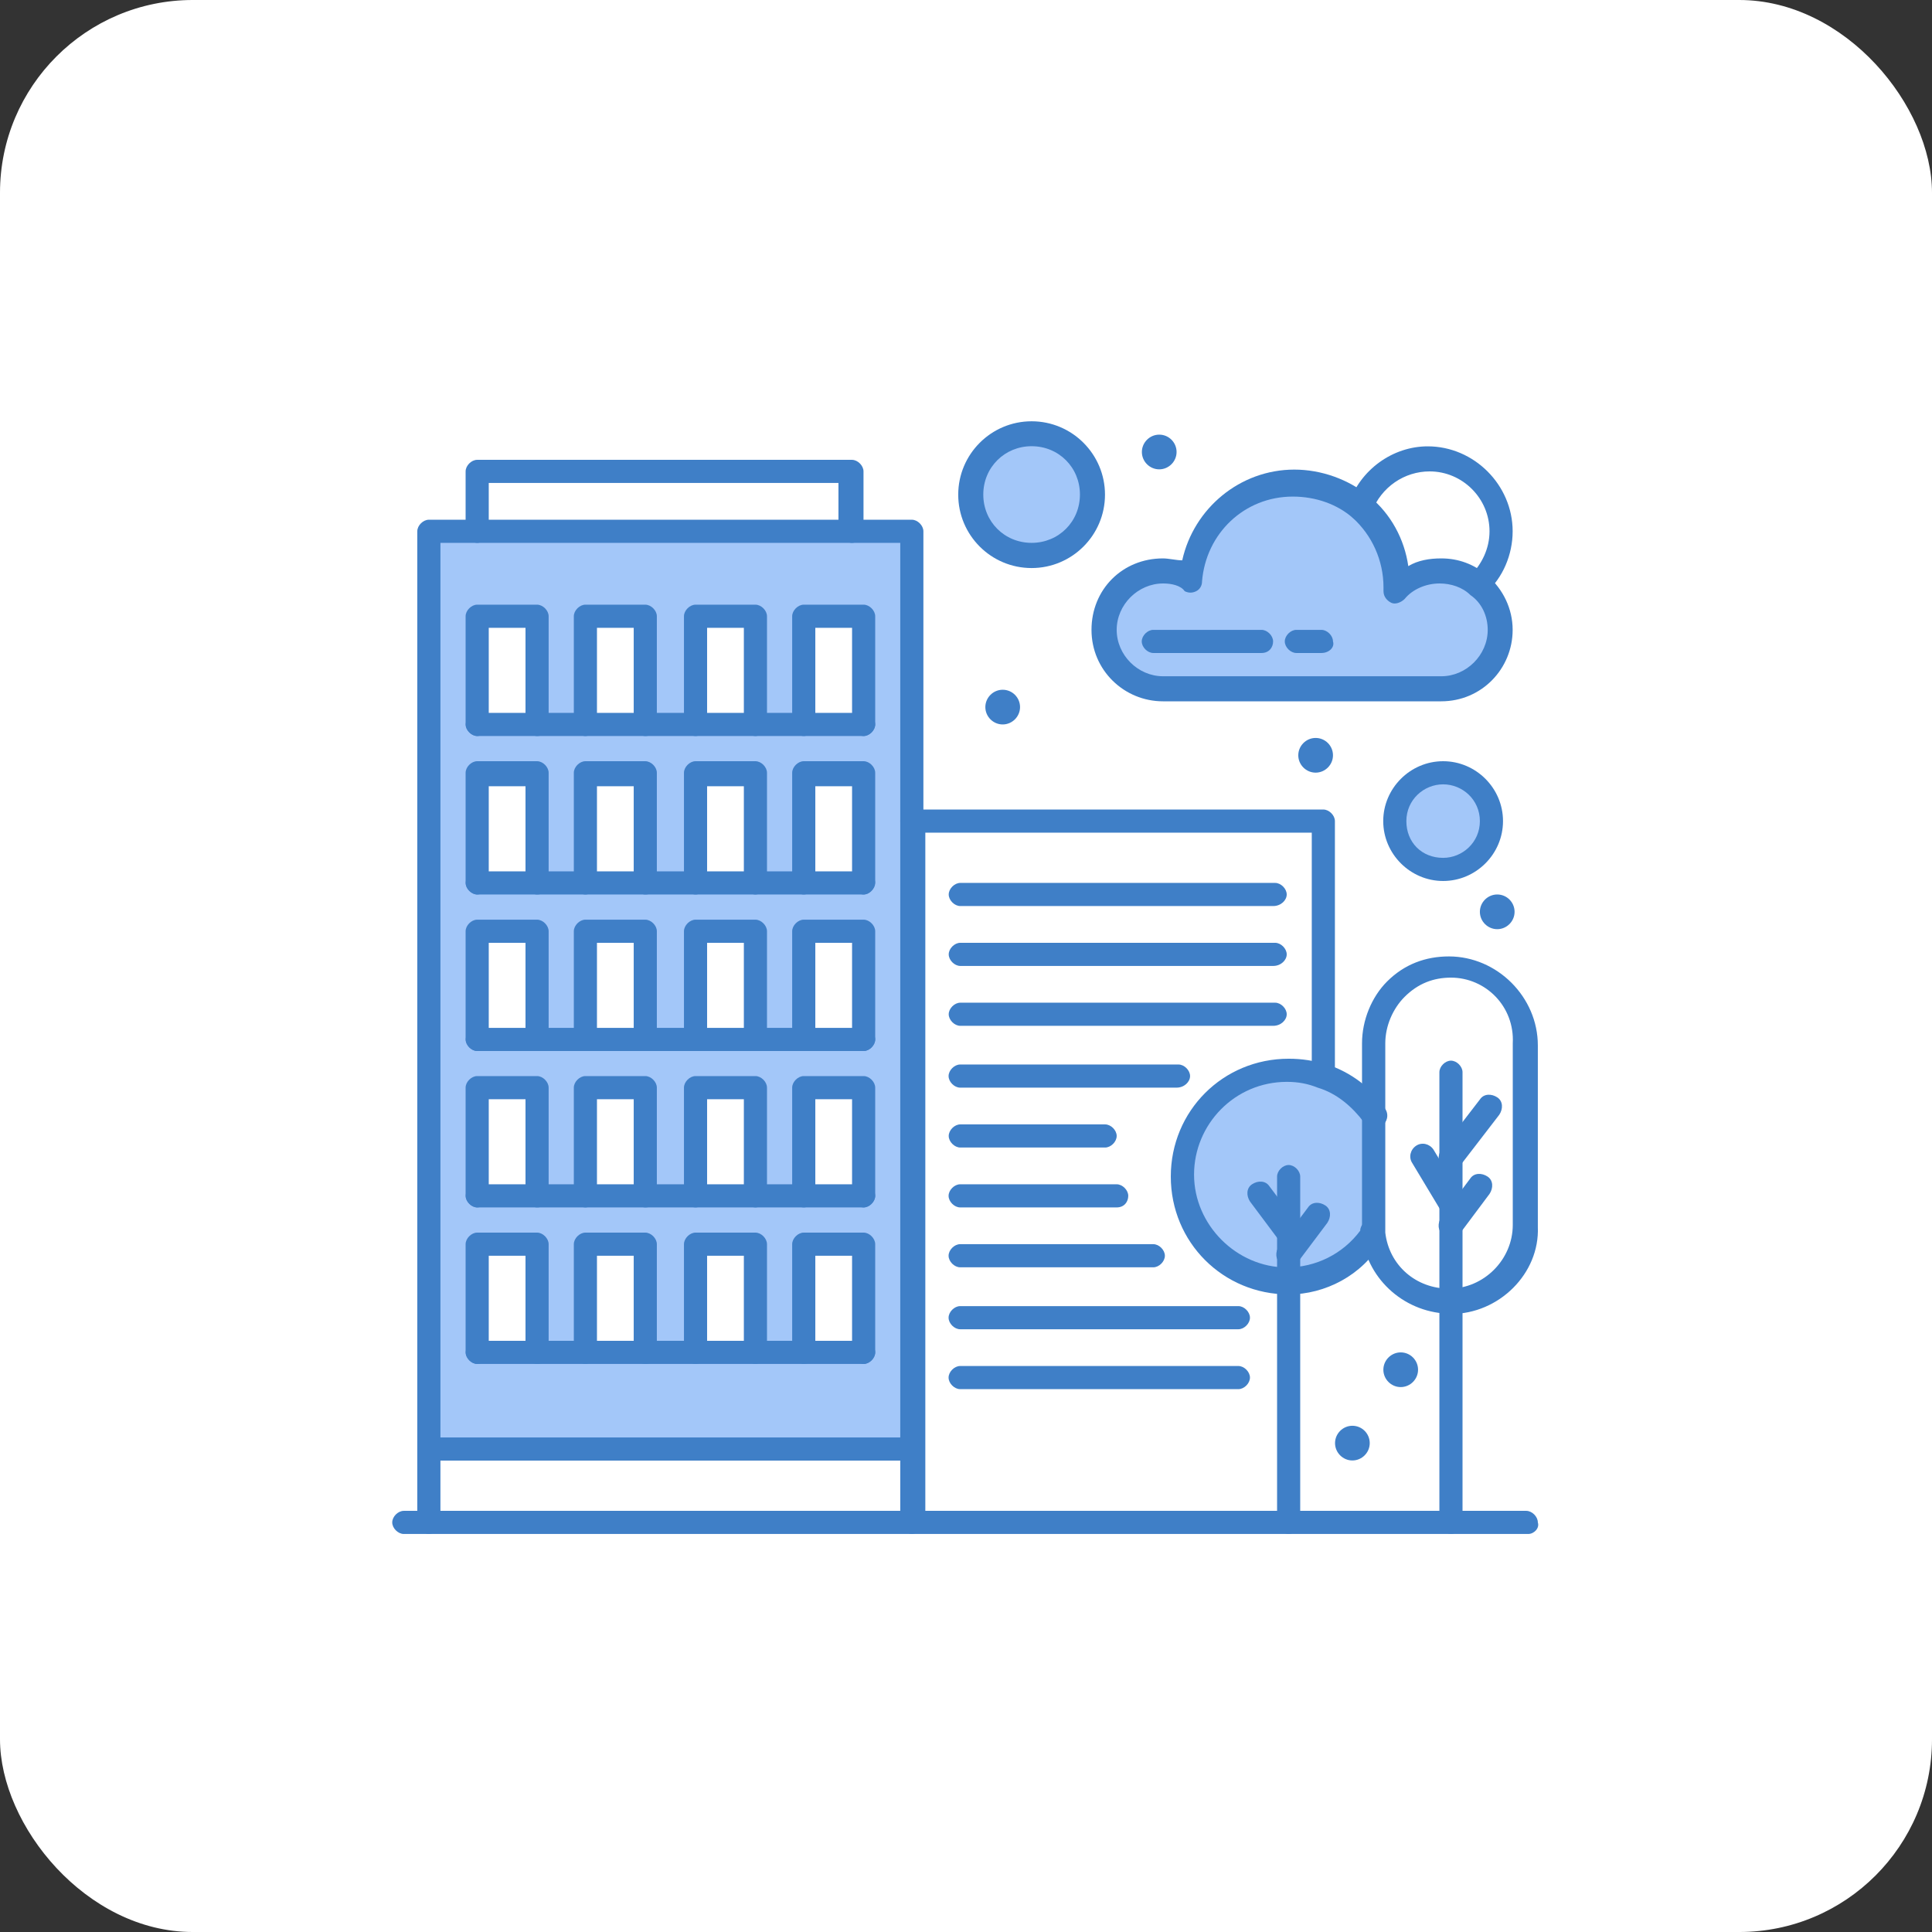 <?xml version="1.0" encoding="UTF-8"?> <svg xmlns="http://www.w3.org/2000/svg" id="Layer_2" data-name="Layer 2" viewBox="0 0 150.33 150.33"><rect x="0" y="0" width="150.33" height="150.33" fill="#333333" stroke="none"/><defs><style> .cls-1 { fill: #3f7fc7; } .cls-2 { fill: #fff; } .cls-3 { fill: #a3c7f9; } </style></defs><g id="Layer_1-2" data-name="Layer 1"><g><rect class="cls-2" width="150.33" height="150.33" rx="15" ry="15"></rect><polygon class="cls-3" points="66.29 41.34 37.13 41.34 33.37 41.34 33.37 112.75 70.95 112.75 70.95 63.89 70.95 41.34 66.29 41.34"></polygon><rect class="cls-2" x="62.54" y="96.81" width="4.66" height="8.42"></rect><rect class="cls-2" x="53.97" y="96.81" width="4.66" height="8.42"></rect><path class="cls-2" d="M112.9,101.17c-3.01,0-5.56-2.26-5.86-5.26v-14.73c0-1.65.6-3.16,1.8-4.21.9-1.2,2.4-1.8,4.06-1.8,3.31,0,6.01,2.71,6.01,6.01v14.13c0,3.31-2.71,5.86-6.01,5.86Z"></path><path class="cls-1" d="M116.5,69.6c.75,0,1.35.61,1.35,1.35s-.61,1.35-1.35,1.35-1.35-.61-1.35-1.35.61-1.35,1.35-1.35Z"></path><path class="cls-2" d="M116.95,41.34c0,1.65-.75,3.16-1.8,4.21-.75-.6-1.8-1.05-3.01-1.05-1.35,0-2.56.6-3.46,1.5v-.45c0-2.41-1.05-4.66-2.86-6.01.75-2.26,2.86-3.76,5.26-3.76,3.31,0,5.86,2.4,5.86,5.56Z"></path><path class="cls-3" d="M115.15,45.55c1.05.9,1.65,2.1,1.65,3.46,0,2.56-2.1,4.51-4.51,4.51h-21.8c-2.56,0-4.51-2.11-4.51-4.51,0-2.56,2.1-4.51,4.51-4.51.9,0,1.65.3,2.26.6.3-4.21,3.76-7.52,7.97-7.52,1.95,0,3.76.75,5.26,1.95,1.65,1.5,2.86,3.61,2.86,6.01v.45c.9-.9,2.1-1.5,3.46-1.5,1.05,0,2.1.3,2.86,1.05Z"></path><path class="cls-3" d="M112.29,60.13c2.1,0,3.76,1.65,3.76,3.76s-1.65,3.76-3.76,3.76-3.76-1.65-3.76-3.76,1.65-3.76,3.76-3.76Z"></path><path class="cls-1" d="M108.99,105.23c.75,0,1.35.61,1.35,1.35s-.61,1.35-1.35,1.35-1.35-.61-1.35-1.35.61-1.35,1.35-1.35Z"></path><path class="cls-3" d="M102.82,83.73c1.65.6,3.01,1.65,4.06,3.01v9.17h0v.3c-1.5,2.11-3.91,3.46-6.76,3.46-4.51,0-8.27-3.61-8.27-8.27s3.61-8.27,8.27-8.27c1.05.3,1.95.45,2.71.6Z"></path><path class="cls-1" d="M105.23,110.94c.75,0,1.35.61,1.35,1.35s-.61,1.35-1.35,1.35-1.35-.61-1.35-1.35.61-1.35,1.35-1.35Z"></path><path class="cls-1" d="M102.37,57.42c.75,0,1.35.61,1.35,1.35s-.61,1.35-1.35,1.35-1.35-.61-1.35-1.35.61-1.35,1.35-1.35Z"></path><path class="cls-2" d="M102.82,63.89v19.84c-.9-.3-1.65-.45-2.71-.45-4.51,0-8.27,3.61-8.27,8.27s3.61,8.27,8.27,8.27v18.64h-29.16v-54.57h31.87Z"></path><path class="cls-1" d="M90.2,33.82c.75,0,1.35.61,1.35,1.35s-.61,1.35-1.35,1.35-1.35-.61-1.35-1.35.61-1.35,1.35-1.35Z"></path><path class="cls-3" d="M80.27,33.82c2.56,0,4.66,2.1,4.66,4.66s-2.1,4.66-4.66,4.66-4.66-2.1-4.66-4.66,2.1-4.66,4.66-4.66Z"></path><path class="cls-1" d="M78.02,53.67c.75,0,1.35.61,1.35,1.35s-.61,1.35-1.35,1.35-1.35-.61-1.35-1.35.61-1.35,1.35-1.35Z"></path><rect class="cls-2" x="33.37" y="112.75" width="37.58" height="5.71"></rect><rect class="cls-2" x="62.54" y="84.63" width="4.66" height="8.42"></rect><rect class="cls-2" x="62.54" y="72.31" width="4.66" height="8.42"></rect><rect class="cls-2" x="62.54" y="60.13" width="4.66" height="8.42"></rect><rect class="cls-2" x="62.54" y="47.95" width="4.66" height="8.42"></rect><rect class="cls-2" x="37.13" y="36.68" width="29.16" height="4.66"></rect><rect class="cls-2" x="53.97" y="84.63" width="4.66" height="8.42"></rect><rect class="cls-2" x="53.97" y="72.31" width="4.66" height="8.42"></rect><rect class="cls-2" x="53.97" y="60.13" width="4.66" height="8.42"></rect><rect class="cls-2" x="53.97" y="47.95" width="4.66" height="8.42"></rect><rect class="cls-2" x="45.55" y="96.81" width="4.66" height="8.42"></rect><rect class="cls-2" x="45.55" y="84.63" width="4.66" height="8.42"></rect><rect class="cls-2" x="45.55" y="72.31" width="4.66" height="8.42"></rect><rect class="cls-2" x="45.55" y="60.13" width="4.66" height="8.42"></rect><rect class="cls-2" x="45.55" y="47.95" width="4.66" height="8.42"></rect><rect class="cls-2" x="37.13" y="96.81" width="4.66" height="8.42"></rect><rect class="cls-2" x="37.13" y="84.63" width="4.66" height="8.42"></rect><rect class="cls-2" x="37.13" y="72.31" width="4.66" height="8.42"></rect><rect class="cls-2" x="37.13" y="60.13" width="4.66" height="8.42"></rect><rect class="cls-2" x="37.13" y="47.95" width="4.66" height="8.42"></rect><path class="cls-1" d="M33.37,119.36c-.45,0-.9-.45-.9-.9V41.34c0-.45.45-.9.9-.9h3.76c.45,0,.9.45.9.9s-.45.9-.9.9h-2.86v76.07c0,.6-.45,1.05-.9,1.05Z"></path><path class="cls-1" d="M70.95,64.79c-.45,0-.9-.45-.9-.9v-21.65h-3.76c-.45,0-.9-.45-.9-.9s.45-.9.9-.9h4.66c.45,0,.9.45.9.9v22.55c0,.45-.45.9-.9.9Z"></path><path class="cls-1" d="M41.79,57.27c-.45,0-.9-.45-.9-.9v-7.52h-2.86v7.52c0,.45-.45.9-.9.9s-.9-.45-.9-.9v-8.42c0-.45.45-.9.9-.9h4.66c.45,0,.9.45.9.9v8.42c0,.45-.3.9-.9.9Z"></path><path class="cls-1" d="M50.21,57.27c-.45,0-.9-.45-.9-.9v-7.52h-2.86v7.52c0,.45-.45.9-.9.9s-.9-.45-.9-.9v-8.42c0-.45.45-.9.9-.9h4.66c.45,0,.9.45.9.9v8.42c.15.45-.3.9-.9.9Z"></path><path class="cls-1" d="M58.78,57.27c-.45,0-.9-.45-.9-.9v-7.52h-2.86v7.52c0,.45-.45.9-.9.9s-.9-.45-.9-.9v-8.42c0-.45.45-.9.9-.9h4.66c.45,0,.9.45.9.9v8.42c0,.45-.45.9-.9.9Z"></path><path class="cls-1" d="M67.2,57.27c-.45,0-.9-.45-.9-.9v-7.52h-2.86v7.52c0,.45-.45.9-.9.9s-.9-.45-.9-.9v-8.42c0-.45.45-.9.9-.9h4.66c.45,0,.9.45.9.9v8.42c0,.45-.45.9-.9.9Z"></path><path class="cls-1" d="M41.79,69.6c-.45,0-.9-.45-.9-.9v-7.52h-2.86v7.52c0,.45-.45.9-.9.9s-.9-.45-.9-.9v-8.57c0-.45.45-.9.9-.9h4.66c.45,0,.9.45.9.9v8.42c0,.6-.3,1.05-.9,1.05Z"></path><path class="cls-1" d="M50.21,69.6c-.45,0-.9-.45-.9-.9v-7.52h-2.86v7.52c0,.45-.45.9-.9.9s-.9-.45-.9-.9v-8.57c0-.45.45-.9.9-.9h4.66c.45,0,.9.45.9.9v8.42c.15.6-.3,1.05-.9,1.05Z"></path><path class="cls-1" d="M58.78,69.6c-.45,0-.9-.45-.9-.9v-7.52h-2.86v7.52c0,.45-.45.9-.9.9s-.9-.45-.9-.9v-8.57c0-.45.45-.9.9-.9h4.66c.45,0,.9.45.9.9v8.42c0,.6-.45,1.05-.9,1.05Z"></path><path class="cls-1" d="M67.2,69.6c-.45,0-.9-.45-.9-.9v-7.52h-2.86v7.52c0,.45-.45.9-.9.9s-.9-.45-.9-.9v-8.57c0-.45.45-.9.9-.9h4.66c.45,0,.9.45.9.9v8.42c0,.6-.45,1.05-.9,1.05Z"></path><path class="cls-1" d="M41.79,81.78c-.45,0-.9-.45-.9-.9v-7.52h-2.86v7.52c0,.45-.45.9-.9.9s-.9-.45-.9-.9v-8.42c0-.45.45-.9.9-.9h4.66c.45,0,.9.45.9.9v8.42c0,.45-.3.9-.9.9Z"></path><path class="cls-1" d="M50.21,81.78c-.45,0-.9-.45-.9-.9v-7.52h-2.86v7.52c0,.45-.45.9-.9.9s-.9-.45-.9-.9v-8.42c0-.45.45-.9.9-.9h4.66c.45,0,.9.45.9.9v8.42c.15.45-.3.9-.9.9Z"></path><path class="cls-1" d="M58.78,81.78c-.45,0-.9-.45-.9-.9v-7.52h-2.86v7.52c0,.45-.45.9-.9.9s-.9-.45-.9-.9v-8.42c0-.45.45-.9.9-.9h4.66c.45,0,.9.45.9.9v8.42c0,.45-.45.9-.9.9Z"></path><path class="cls-1" d="M67.2,81.78c-.45,0-.9-.45-.9-.9v-7.52h-2.86v7.52c0,.45-.45.9-.9.9s-.9-.45-.9-.9v-8.42c0-.45.45-.9.9-.9h4.66c.45,0,.9.45.9.9v8.42c0,.45-.45.9-.9.9Z"></path><path class="cls-1" d="M41.79,93.95c-.45,0-.9-.45-.9-.9v-7.52h-2.86v7.52c0,.45-.45.9-.9.9s-.9-.45-.9-.9v-8.42c0-.45.45-.9.9-.9h4.66c.45,0,.9.45.9.9v8.42c0,.45-.3.9-.9.9Z"></path><path class="cls-1" d="M50.21,93.95c-.45,0-.9-.45-.9-.9v-7.52h-2.86v7.52c0,.45-.45.9-.9.9s-.9-.45-.9-.9v-8.42c0-.45.45-.9.9-.9h4.66c.45,0,.9.45.9.9v8.42c.15.45-.3.9-.9.9Z"></path><path class="cls-1" d="M58.78,93.95c-.45,0-.9-.45-.9-.9v-7.52h-2.86v7.52c0,.45-.45.9-.9.9s-.9-.45-.9-.9v-8.42c0-.45.45-.9.9-.9h4.66c.45,0,.9.45.9.9v8.42c0,.45-.45.9-.9.9Z"></path><path class="cls-1" d="M67.2,93.95c-.45,0-.9-.45-.9-.9v-7.52h-2.86v7.52c0,.45-.45.9-.9.9s-.9-.45-.9-.9v-8.42c0-.45.45-.9.9-.9h4.66c.45,0,.9.45.9.9v8.42c0,.45-.45.9-.9.9Z"></path><path class="cls-1" d="M41.79,106.13c-.45,0-.9-.45-.9-.9v-7.52h-2.86v7.52c0,.45-.45.9-.9.9s-.9-.45-.9-.9v-8.42c0-.45.45-.9.9-.9h4.66c.45,0,.9.45.9.9v8.42c0,.45-.3.9-.9.9Z"></path><path class="cls-1" d="M50.21,106.13c-.45,0-.9-.45-.9-.9v-7.52h-2.86v7.52c0,.45-.45.9-.9.9s-.9-.45-.9-.9v-8.42c0-.45.45-.9.9-.9h4.66c.45,0,.9.45.9.9v8.42c.15.45-.3.9-.9.9Z"></path><path class="cls-1" d="M58.78,106.13c-.45,0-.9-.45-.9-.9v-7.52h-2.86v7.52c0,.45-.45.9-.9.9s-.9-.45-.9-.9v-8.42c0-.45.45-.9.9-.9h4.66c.45,0,.9.45.9.9v8.42c0,.45-.45.9-.9.9Z"></path><path class="cls-1" d="M67.2,106.13c-.45,0-.9-.45-.9-.9v-7.52h-2.86v7.52c0,.45-.45.9-.9.9s-.9-.45-.9-.9v-8.42c0-.45.45-.9.9-.9h4.66c.45,0,.9.45.9.9v8.42c0,.45-.45.9-.9.9Z"></path><path class="cls-1" d="M70.95,113.65h-37.58c-.45,0-.9-.45-.9-.9s.45-.9.9-.9h37.58c.45,0,.9.45.9.9s-.45.9-.9.9Z"></path><path class="cls-1" d="M66.29,42.24h-29.16c-.45,0-.9-.45-.9-.9v-4.66c0-.45.45-.9.9-.9h29.16c.45,0,.9.45.9.9v4.66c0,.45-.45.9-.9.9ZM38.03,40.44h27.21v-2.86h-27.21v2.86Z"></path><path class="cls-1" d="M67.2,57.27h-30.06c-.45,0-.9-.45-.9-.9s.45-.9.9-.9h30.06c.45,0,.9.45.9.9s-.45.9-.9.9Z"></path><path class="cls-1" d="M67.2,69.6h-30.06c-.45,0-.9-.45-.9-.9s.45-.9.9-.9h30.06c.45,0,.9.45.9.9s-.45.9-.9.9Z"></path><path class="cls-1" d="M67.2,81.78h-30.06c-.45,0-.9-.45-.9-.9s.45-.9.9-.9h30.06c.45,0,.9.45.9.9s-.45.9-.9.9Z"></path><path class="cls-1" d="M67.2,93.95h-30.06c-.45,0-.9-.45-.9-.9s.45-.9.9-.9h30.06c.45,0,.9.45.9.9s-.45.9-.9.9Z"></path><path class="cls-1" d="M67.2,106.13h-30.06c-.45,0-.9-.45-.9-.9s.45-.9.9-.9h30.06c.45,0,.9.45.9.9s-.45.9-.9.9Z"></path><path class="cls-1" d="M70.95,119.36c-.45,0-.9-.45-.9-.9v-54.57c0-.45.45-.9.9-.9h32.02c.45,0,.9.45.9.9v19.84c0,.45-.45.9-.9.9s-.9-.45-.9-.9v-18.94h-30.07v53.52c-.15.6-.6,1.05-1.05,1.05Z"></path><path class="cls-1" d="M112.9,102.22c-3.46,0-6.47-2.56-6.92-6.01v-15.03c0-1.8.75-3.61,1.95-4.81,1.35-1.35,3.01-1.95,4.81-1.95,3.76,0,6.92,3.16,6.92,6.92v14.13c.15,3.61-3.01,6.77-6.76,6.77ZM112.9,76.07c-1.35,0-2.56.45-3.61,1.5-.9.9-1.5,2.25-1.5,3.61v14.73c.3,2.56,2.4,4.36,4.96,4.36,2.71,0,4.96-2.26,4.96-4.96v-14.13c.15-2.86-2.1-5.11-4.81-5.11Z"></path><path class="cls-1" d="M100.27,119.36c-.45,0-.9-.45-.9-.9v-26.91c0-.45.45-.9.9-.9s.9.45.9.9v26.76c0,.6-.45,1.05-.9,1.05Z"></path><path class="cls-1" d="M112.9,119.36c-.45,0-.9-.45-.9-.9v-35.03c0-.45.45-.9.9-.9s.9.45.9.9v35.03c0,.45-.45.9-.9.9Z"></path><path class="cls-1" d="M112.9,90.95c-.15,0-.45,0-.6-.15-.45-.3-.45-.9-.15-1.35l3.01-3.91c.3-.45.9-.45,1.35-.15.45.3.45.9.15,1.35l-3.01,3.91c-.15.3-.45.3-.75.3Z"></path><path class="cls-1" d="M112.9,94.71c-.3,0-.6-.15-.75-.45l-2.26-3.76c-.3-.45-.15-1.05.3-1.35.45-.3,1.05-.15,1.35.3l2.26,3.76c.3.45.15,1.05-.3,1.35-.3.15-.45.15-.6.15Z"></path><path class="cls-1" d="M100.27,96.96c-.3,0-.6-.15-.75-.45l-2.25-3.01c-.3-.45-.3-1.05.15-1.35.45-.3,1.05-.3,1.35.15l2.26,3.01c.3.45.3,1.05-.15,1.35-.3.3-.45.3-.6.3Z"></path><path class="cls-1" d="M100.27,98.46c-.15,0-.45,0-.6-.15-.45-.3-.45-.9-.15-1.35l2.26-3.01c.3-.45.9-.45,1.35-.15.45.3.45.9.15,1.35l-2.26,3.01c-.3.15-.45.3-.75.3Z"></path><path class="cls-1" d="M112.9,96.21c-.15,0-.45,0-.6-.15-.45-.3-.45-.9-.15-1.35l2.25-3.01c.3-.45.9-.45,1.35-.15.45.3.45.9.15,1.35l-2.25,3.01c-.15.15-.45.3-.75.3Z"></path><path class="cls-1" d="M100.27,100.72c-5.11,0-9.17-4.06-9.17-9.17s4.06-9.17,9.17-9.17c1.05,0,1.95.15,3.01.45,1.8.6,3.46,1.8,4.51,3.46.3.45.15,1.05-.3,1.35-.45.3-1.05.15-1.35-.3-.9-1.2-2.1-2.26-3.61-2.71-.75-.3-1.5-.45-2.4-.45-4.06,0-7.22,3.31-7.22,7.22s3.31,7.22,7.22,7.22c2.25,0,4.36-1.05,5.71-2.86,0-.45.45-.9.9-.9s.9.45.9.9v.3c0,.15,0,.45-.15.6-1.5,2.56-4.36,4.06-7.22,4.06Z"></path><path class="cls-1" d="M118.91,119.36H31.42c-.45,0-.9-.45-.9-.9s.45-.9.9-.9h87.34c.45,0,.9.45.9.9.15.45-.3.9-.75.9Z"></path><path class="cls-1" d="M99.07,70.5h-24.35c-.45,0-.9-.45-.9-.9s.45-.9.9-.9h24.5c.45,0,.9.45.9.9s-.45.9-1.05.9Z"></path><path class="cls-1" d="M99.07,75.16h-24.35c-.45,0-.9-.45-.9-.9s.45-.9.9-.9h24.5c.45,0,.9.45.9.9s-.45.9-1.05.9Z"></path><path class="cls-1" d="M99.07,79.82h-24.35c-.45,0-.9-.45-.9-.9s.45-.9.9-.9h24.5c.45,0,.9.45.9.9s-.45.9-1.05.9Z"></path><path class="cls-1" d="M91.55,84.63h-16.84c-.45,0-.9-.45-.9-.9s.45-.9.9-.9h16.99c.45,0,.9.45.9.9s-.45.9-1.05.9Z"></path><path class="cls-1" d="M85.99,89.29h-11.27c-.45,0-.9-.45-.9-.9s.45-.9.9-.9h11.27c.45,0,.9.45.9.9s-.45.9-.9.9Z"></path><path class="cls-1" d="M86.89,93.95h-12.18c-.45,0-.9-.45-.9-.9s.45-.9.9-.9h12.18c.45,0,.9.45.9.9s-.3.9-.9.9Z"></path><path class="cls-1" d="M89.74,98.61h-15.03c-.45,0-.9-.45-.9-.9s.45-.9.9-.9h15.03c.45,0,.9.45.9.9s-.45.9-.9.9Z"></path><path class="cls-1" d="M96.36,103.43h-21.65c-.45,0-.9-.45-.9-.9s.45-.9.9-.9h21.65c.45,0,.9.45.9.9s-.45.9-.9.9Z"></path><path class="cls-1" d="M96.36,108.09h-21.65c-.45,0-.9-.45-.9-.9s.45-.9.9-.9h21.65c.45,0,.9.45.9.9s-.45.9-.9.9Z"></path><path class="cls-1" d="M115.15,46.45c-.3,0-.45-.15-.75-.3-.3-.45-.3-.9,0-1.35.9-.9,1.5-2.11,1.5-3.46,0-2.56-2.1-4.66-4.66-4.66-1.95,0-3.76,1.2-4.51,3.16-.15.45-.75.75-1.2.6-.45-.15-.75-.75-.6-1.2.9-2.71,3.46-4.51,6.16-4.51,3.61,0,6.61,3.01,6.61,6.61,0,1.8-.75,3.61-2.1,4.81,0,.15-.3.3-.45.3Z"></path><path class="cls-1" d="M112.14,54.57h-21.65c-3.01,0-5.56-2.41-5.56-5.56s2.41-5.56,5.56-5.56c.45,0,1.05.15,1.5.15.9-4.06,4.51-7.06,8.72-7.06,2.1,0,4.21.75,5.86,2.1,1.65,1.35,2.71,3.31,3.01,5.41.75-.45,1.65-.6,2.56-.6,1.35,0,2.56.45,3.61,1.35,1.2,1.05,1.95,2.56,1.95,4.21,0,3.01-2.4,5.56-5.56,5.56ZM90.5,45.4c-1.95,0-3.61,1.65-3.61,3.61s1.65,3.61,3.61,3.61h21.65c1.95,0,3.61-1.65,3.61-3.61,0-1.05-.45-2.1-1.35-2.71-.6-.6-1.5-.9-2.4-.9-1.05,0-2.1.45-2.71,1.2-.3.3-.75.45-1.05.3-.3-.15-.6-.45-.6-.9v-.3c0-2.1-.9-4.06-2.4-5.41-1.2-1.05-2.86-1.65-4.66-1.65-3.76,0-6.76,2.86-7.06,6.61,0,.3-.15.6-.45.75-.3.15-.6.15-.9,0-.3-.45-1.05-.6-1.65-.6Z"></path><path class="cls-1" d="M102.82,50.81h-1.95c-.45,0-.9-.45-.9-.9s.45-.9.9-.9h1.95c.45,0,.9.45.9.9.15.45-.3.9-.9.9Z"></path><path class="cls-1" d="M98.16,50.81h-8.42c-.45,0-.9-.45-.9-.9s.45-.9.9-.9h8.42c.45,0,.9.45.9.9s-.3.9-.9.9Z"></path><path class="cls-1" d="M80.27,44.2c-3.16,0-5.71-2.56-5.71-5.71s2.56-5.71,5.71-5.71,5.71,2.56,5.71,5.71-2.56,5.71-5.71,5.71ZM80.27,34.72c-2.1,0-3.76,1.65-3.76,3.76s1.65,3.76,3.76,3.76,3.76-1.65,3.76-3.76-1.65-3.76-3.76-3.76Z"></path><path class="cls-1" d="M112.29,68.55c-2.56,0-4.66-2.11-4.66-4.66s2.1-4.66,4.66-4.66,4.66,2.1,4.66,4.66-2.1,4.66-4.66,4.66ZM112.29,61.03c-1.5,0-2.86,1.2-2.86,2.86s1.2,2.86,2.86,2.86c1.5,0,2.86-1.2,2.86-2.86s-1.35-2.86-2.86-2.86Z"></path></g></g></svg> 